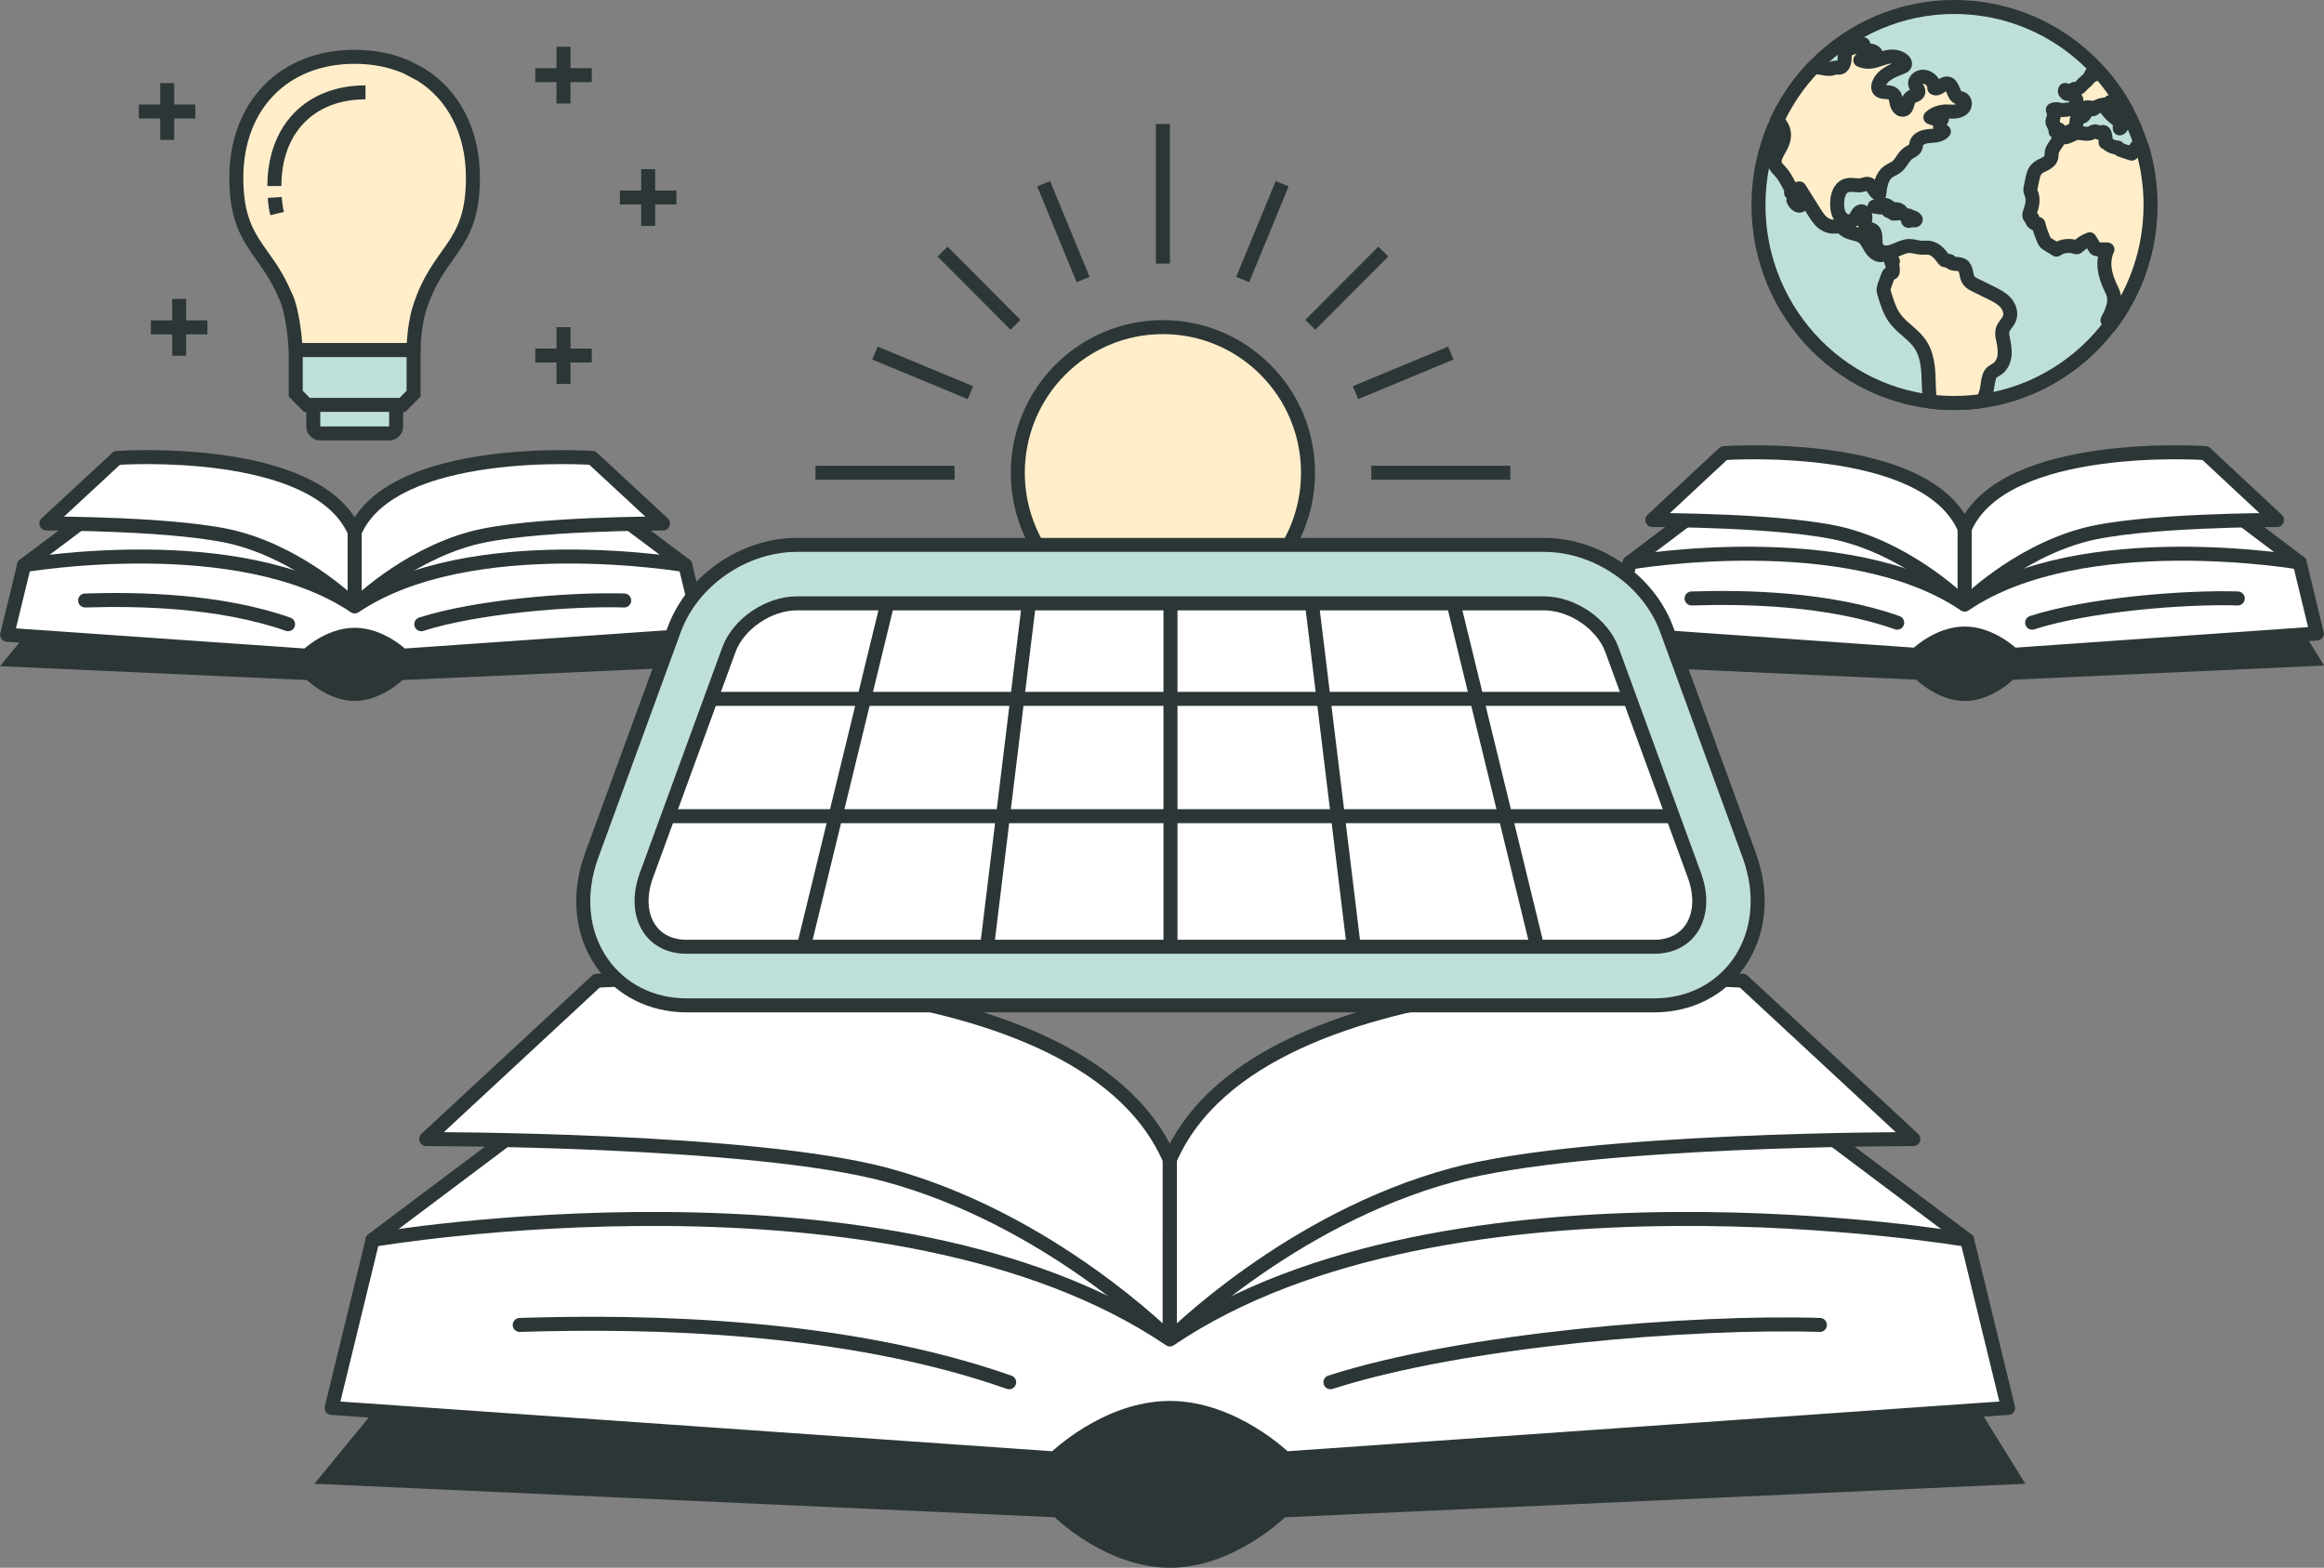 <svg width="249" height="168" viewBox="0 0 249 168" fill="none" xmlns="http://www.w3.org/2000/svg">
<rect x="0" y="0" width="249" height="168" fill="#808080" stroke="none"/>
<g clip-path="url(#clip0_234_465)">
<path d="M25.328 19.057C25.328 26.636 29.046 26.636 31.062 33.091C31.688 35.095 31.688 37.52 31.688 37.52H44.312C44.312 37.52 44.312 35.095 44.938 33.091C46.954 26.636 50.672 26.636 50.672 19.057C50.672 11.478 45.593 6.095 38.004 6.095C30.415 6.095 25.328 11.315 25.328 19.057Z" fill="white"/>
<path d="M43.568 7.189C41.927 6.472 40.057 6.088 37.996 6.088C30.407 6.088 25.321 11.308 25.321 19.05C25.321 26 28.449 26.577 30.525 31.605C30.525 31.605 30.783 31.968 31.062 33.084C31.57 35.117 31.688 37.513 31.688 37.513H44.312C44.312 37.513 44.312 35.088 44.938 33.084C46.954 26.629 50.672 26.629 50.672 19.05C50.672 14.118 48.603 10.206 45.136 8.018L43.568 7.189Z" fill="#FFEEC9" stroke="#2C3636" stroke-width="1.5" stroke-linejoin="round"/>
<path d="M41.699 42.482H34.309C33.898 42.482 33.565 42.816 33.565 43.229V45.698C33.565 46.111 33.898 46.445 34.309 46.445H41.699C42.109 46.445 42.442 46.111 42.442 45.698V43.229C42.442 42.816 42.109 42.482 41.699 42.482Z" fill="#BFE0D8" stroke="#2C3636" stroke-width="1.5" stroke-linecap="round" stroke-linejoin="round"/>
<path d="M31.688 37.513V42.186L32.873 43.384H43.127L44.312 42.186V37.513H31.688Z" fill="#BFE0D8" stroke="#2C3636" stroke-width="1.5" stroke-miterlimit="10"/>
<path d="M29.436 21.157C29.48 21.815 29.568 22.377 29.693 22.887L29.436 21.157Z" fill="white"/>
<path d="M29.436 21.157C29.48 21.815 29.568 22.377 29.693 22.887" stroke="#2C3636" stroke-width="1.5" stroke-linejoin="round"/>
<path d="M39.159 9.896C33.227 9.896 29.399 13.837 29.399 19.93" stroke="#2C3636" stroke-width="1.5" stroke-linejoin="round"/>
<path d="M66.416 21.165H72.474" stroke="#2C3636" stroke-width="1.5" stroke-linejoin="round"/>
<path d="M69.449 18.125V24.211" stroke="#2C3636" stroke-width="1.5" stroke-linejoin="round"/>
<path d="M14.876 11.951H20.934" stroke="#2C3636" stroke-width="1.5" stroke-linejoin="round"/>
<path d="M17.909 8.905V14.99" stroke="#2C3636" stroke-width="1.5" stroke-linejoin="round"/>
<path d="M57.348 38.097H63.406" stroke="#2C3636" stroke-width="1.5" stroke-linejoin="round"/>
<path d="M60.373 35.058V41.144" stroke="#2C3636" stroke-width="1.5" stroke-linejoin="round"/>
<path d="M57.348 8.054H63.406" stroke="#2C3636" stroke-width="1.5" stroke-linejoin="round"/>
<path d="M60.373 5.008V11.094" stroke="#2C3636" stroke-width="1.5" stroke-linejoin="round"/>
<path d="M16.164 35.08H22.222" stroke="#2C3636" stroke-width="1.5" stroke-linejoin="round"/>
<path d="M19.197 32.034V38.119" stroke="#2C3636" stroke-width="1.5" stroke-linejoin="round"/>
<path d="M76 71.386L43.119 72.873C43.119 72.873 40.83 75.113 38.004 75.113C35.177 75.113 32.888 72.873 32.888 72.873L0 71.386L4.571 65.818H72.555L76.007 71.386H76Z" fill="#2C3636"/>
<path d="M2.576 60.568L9.4 55.452C9.4 55.452 29.163 54.357 37.996 60.502V66.565L2.576 63.703V60.568Z" fill="white" stroke="#2C3636" stroke-width="1.5" stroke-linejoin="round"/>
<path d="M4.969 56.087L12.543 49.07C12.543 49.07 33.896 47.569 37.996 57.004V64.99C37.996 64.99 32.689 59.644 25.431 57.685C19.477 56.073 4.969 56.095 4.969 56.095V56.087Z" fill="white" stroke="#2C3636" stroke-width="1.5" stroke-linejoin="round"/>
<path d="M73.424 60.568L66.6 55.452C66.6 55.452 46.837 54.357 38.004 60.502V66.565L73.424 63.703V60.568Z" fill="white" stroke="#2C3636" stroke-width="1.5" stroke-linejoin="round"/>
<path d="M71.031 56.087L63.457 49.07C63.457 49.07 42.104 47.569 38.004 57.004V64.99C38.004 64.99 43.303 59.644 50.569 57.685C56.523 56.073 71.031 56.095 71.031 56.095V56.087Z" fill="white" stroke="#2C3636" stroke-width="1.5" stroke-linejoin="round"/>
<path d="M38.004 64.983C25.63 56.62 2.584 60.568 2.584 60.568L0.766 68.022L32.888 70.262C32.888 70.262 35.177 68.022 38.004 68.022C40.83 68.022 43.119 70.262 43.119 70.262L75.242 68.022L73.424 60.568C73.424 60.568 50.377 56.62 38.004 64.983Z" fill="white" stroke="#2C3636" stroke-width="1.5" stroke-linejoin="round"/>
<path d="M9.12 64.347C14.758 64.169 23.555 64.325 30.864 66.891" stroke="#2C3636" stroke-width="1.5" stroke-linecap="round" stroke-linejoin="round"/>
<path d="M66.88 64.347C61.242 64.169 51.054 64.99 45.136 66.891" stroke="#2C3636" stroke-width="1.5" stroke-linecap="round" stroke-linejoin="round"/>
</g>
<g clip-path="url(#clip1_234_465)">
<path d="M209.393 43.194C220.983 43.194 230.378 33.692 230.378 21.97C230.378 10.249 220.983 0.747 209.393 0.747C197.802 0.747 188.407 10.249 188.407 21.97C188.407 33.692 197.802 43.194 209.393 43.194Z" fill="#BFE0D8" stroke="#2C3636" stroke-width="1.5" stroke-miterlimit="10"/>
<path d="M213.069 40.675C213.106 40.456 213.151 40.23 213.285 40.056C213.472 39.8 213.785 39.687 214.039 39.498C214.486 39.166 214.725 38.601 214.777 38.043C214.829 37.484 214.725 36.919 214.613 36.368C214.546 36.051 214.479 35.72 214.553 35.403C214.673 34.92 215.12 34.588 215.299 34.121C215.523 33.54 215.284 32.861 214.866 32.401C214.449 31.941 213.882 31.662 213.323 31.383C212.763 31.111 212.212 30.832 211.652 30.561C211.384 30.425 211.1 30.282 210.929 30.033C210.593 29.543 210.75 28.728 210.243 28.426C209.825 28.17 209.109 28.419 208.885 27.974L208.363 27.883C208.363 27.883 208.304 27.838 208.281 27.815C207.879 27.265 207.416 26.684 206.753 26.563C206.439 26.503 206.111 26.563 205.791 26.541C205.388 26.511 205.007 26.36 204.605 26.36C203.658 26.36 202.815 27.174 201.875 27.046C201.562 27.001 201.256 26.843 201.1 26.563C200.757 25.953 201.189 24.934 200.57 24.618C200.391 24.527 200.175 24.535 200.018 24.422C199.742 24.218 199.809 23.796 199.854 23.456C199.899 23.117 199.787 22.649 199.444 22.642C199.071 22.642 198.974 23.147 198.736 23.441C198.393 23.871 197.662 23.773 197.296 23.366C196.923 22.958 196.834 22.37 196.834 21.819C196.834 21.05 197.08 20.153 197.788 19.889C198.34 19.685 198.967 19.964 199.541 19.821C199.72 19.776 199.899 19.685 200.085 19.7C200.66 19.745 200.794 20.666 201.346 20.824C201.435 19.941 201.584 18.946 202.293 18.418C202.584 18.199 202.949 18.086 203.233 17.852C203.725 17.46 203.934 16.781 204.456 16.419C204.724 16.231 205.075 16.125 205.216 15.831C205.291 15.68 205.291 15.499 205.343 15.333C205.522 14.798 206.171 14.624 206.723 14.579C207.275 14.534 207.908 14.519 208.274 14.096C207.812 13.87 207.692 13.146 208.058 12.784C207.64 12.814 207.215 12.739 206.827 12.573C207.275 12.165 207.879 11.962 208.483 11.947C208.833 11.939 209.176 11.992 209.527 11.947C209.87 11.909 210.235 11.766 210.422 11.472C210.608 11.177 210.526 10.702 210.205 10.566C210.086 10.521 209.959 10.514 209.84 10.468C209.206 10.227 209.303 8.998 208.632 8.945C208.125 8.907 207.692 9.676 207.245 9.428C207.275 8.673 206.424 8.032 205.723 8.274C205.41 8.379 205.134 8.688 205.194 9.013C205.254 9.33 205.612 9.578 205.537 9.888C205.447 10.227 204.955 10.227 204.694 10.461C204.306 10.8 204.441 11.63 203.941 11.751C203.583 11.841 203.3 11.426 203.218 11.064C203.136 10.702 203.106 10.272 202.807 10.054C202.353 9.714 201.487 10.054 201.271 9.526C201.204 9.36 201.241 9.171 201.301 9.005C201.674 8.002 202.8 7.557 203.792 7.18C203.896 7.142 204.001 7.097 204.06 7.007C204.209 6.788 204.008 6.501 203.784 6.358C203.494 6.169 203.151 6.064 202.807 6.056C201.95 6.026 201.159 6.569 200.302 6.614C199.966 6.629 199.631 6.577 199.317 6.441C199.481 6.154 199.899 6.207 200.22 6.267C200.54 6.328 200.988 6.267 201.025 5.936C201.062 5.581 200.6 5.438 200.257 5.385C199.914 5.332 199.474 5.053 199.638 4.744L198.885 4.97L197.975 5.279C197.662 5.513 197.639 5.936 197.632 6.328C197.624 6.72 197.468 7.21 197.08 7.255C196.968 7.271 196.856 7.233 196.737 7.24C196.565 7.24 196.409 7.316 196.237 7.353C195.849 7.436 195.447 7.323 195.052 7.263C194.805 7.225 194.552 7.21 194.298 7.218C192.717 8.869 191.405 10.778 190.42 12.874C190.704 13.221 190.972 13.568 191.084 13.998C191.241 14.594 191.062 15.235 190.763 15.778C190.435 16.389 189.943 17.06 190.212 17.701C190.323 17.958 190.54 18.146 190.726 18.35C191.151 18.81 191.449 19.383 191.74 19.941C191.852 20.16 191.972 20.417 191.897 20.65C192.218 20.68 192.359 21.209 192.151 21.457C192.307 21.812 192.687 22.212 192.993 21.978C192.948 21.374 192.762 20.786 192.441 20.266C192.561 20.243 192.673 20.221 192.792 20.19L194.373 22.702C194.694 23.215 195.037 23.75 195.559 24.044C195.849 24.21 196.193 24.301 196.528 24.286C196.759 24.286 196.998 24.225 197.214 24.308C197.408 24.376 197.55 24.542 197.714 24.663C198.258 25.062 199.034 24.995 199.578 25.394C199.996 25.696 200.197 26.209 200.481 26.646C200.764 27.084 201.271 27.468 201.756 27.303C201.875 27.265 201.987 27.197 202.106 27.189C202.464 27.167 202.621 27.627 202.673 27.989C202.718 27.989 202.77 27.989 202.815 27.989L202.628 28.042C202.755 28.343 202.815 28.675 202.807 29.007C202.807 29.09 202.793 29.181 202.733 29.233C202.658 29.294 202.546 29.279 202.457 29.324C202.36 29.369 202.315 29.482 202.278 29.58C202.166 29.882 202.062 30.184 201.95 30.485C201.883 30.666 201.816 30.847 201.816 31.036C201.816 31.217 201.868 31.39 201.92 31.556C202.196 32.454 202.479 33.367 203.031 34.121C203.807 35.177 205.037 35.825 205.761 36.919C206.38 37.854 206.559 39.016 206.618 40.139C206.671 41.097 206.648 42.07 206.79 43.02C207.633 43.126 208.498 43.179 209.37 43.179C210.392 43.179 211.391 43.103 212.376 42.96C212.51 42.779 212.622 42.575 212.696 42.372C212.905 41.829 212.95 41.233 213.047 40.66L213.069 40.675Z" fill="#FFEEC9" stroke="#2C3636" stroke-width="1.5" stroke-linejoin="round"/>
<path d="M203.285 22.43C203.068 22.4 202.83 22.438 202.636 22.34C202.517 22.28 202.427 22.174 202.323 22.099C201.898 21.804 201.323 21.963 200.846 22.136L201.398 22.227C201.681 22.227 202.002 22.234 202.196 22.445C202.256 22.513 202.308 22.596 202.39 22.634C202.487 22.679 202.606 22.649 202.711 22.664C202.815 22.679 202.927 22.8 202.867 22.89C203.151 22.875 203.441 22.853 203.725 22.838C203.747 22.619 203.501 22.461 203.285 22.438V22.43Z" fill="#FFEEC9" stroke="#2C3636" stroke-width="1.5" stroke-linejoin="round"/>
<path d="M205.209 23.448C205.104 23.38 205.007 23.282 204.881 23.282L204.448 23.087C204.359 23.079 204.269 23.087 204.18 23.094C204.202 23.23 204.381 23.29 204.403 23.425C204.418 23.501 204.388 23.599 204.441 23.651C204.493 23.697 204.567 23.674 204.627 23.651C204.769 23.606 204.911 23.591 205.06 23.614C205.104 23.614 205.149 23.629 205.186 23.614C205.224 23.599 205.268 23.561 205.261 23.523C205.261 23.486 205.224 23.463 205.194 23.448H205.209Z" fill="#FFEEC9" stroke="#2C3636" stroke-width="1.5" stroke-linejoin="round"/>
<path d="M229.468 15.778C229.319 15.733 229.163 15.68 229.014 15.635C228.805 15.914 228.603 16.185 228.395 16.464C228.014 16.336 227.626 16.208 227.246 16.08C227.179 16.057 227.112 16.035 227.067 15.989C227.022 15.944 226.993 15.869 226.94 15.831C226.888 15.793 226.814 15.793 226.754 15.793C226.463 15.786 226.172 15.672 225.941 15.484L225.896 15.461C225.822 15.363 225.71 15.295 225.598 15.265C225.613 14.979 225.598 14.7 225.531 14.421C225.501 14.292 225.441 14.141 225.315 14.134C225.21 14.134 225.128 14.217 225.031 14.239C224.852 14.277 224.696 14.089 224.509 14.074C224.345 14.059 224.203 14.179 224.054 14.247C223.577 14.473 223.003 14.179 222.481 14.27C221.974 14.353 221.534 14.79 221.034 14.707C220.967 14.692 220.892 14.677 220.825 14.7C220.758 14.722 220.713 14.79 220.668 14.85C220.475 15.145 220.281 15.446 220.087 15.74C219.99 15.891 219.885 16.042 219.848 16.223C219.796 16.442 219.833 16.676 219.774 16.894C219.677 17.219 219.378 17.437 219.08 17.588C218.782 17.739 218.454 17.86 218.222 18.101C217.924 18.41 217.827 18.855 217.738 19.278C217.678 19.572 217.618 19.866 217.559 20.16C217.544 20.251 217.521 20.341 217.536 20.432C217.551 20.537 217.603 20.635 217.641 20.733C217.894 21.344 217.745 22.046 217.521 22.664C217.469 22.815 217.409 22.966 217.432 23.124C217.454 23.283 217.603 23.426 217.76 23.388C217.656 23.539 217.73 23.765 217.879 23.871C218.028 23.984 218.222 23.999 218.401 24.007C218.536 24.587 218.729 25.093 218.953 25.643C219.005 25.764 219.058 25.892 219.147 25.99C219.214 26.058 219.289 26.111 219.371 26.156C219.692 26.352 220.012 26.556 220.333 26.752C220.915 26.352 221.675 26.247 222.339 26.465C222.399 26.488 222.458 26.511 222.525 26.495C222.585 26.48 222.637 26.435 222.682 26.39C223.025 26.058 223.443 25.802 223.898 25.643C224.077 25.937 224.256 26.232 224.435 26.526C224.464 26.578 224.502 26.639 224.554 26.669C224.621 26.714 224.718 26.722 224.8 26.722C225.136 26.722 225.464 26.737 225.799 26.737C225.494 27.363 225.419 28.095 225.501 28.788C225.591 29.482 225.829 30.154 226.127 30.787C226.247 31.036 226.374 31.285 226.448 31.549C226.709 32.492 226.247 33.465 225.799 34.324C225.822 34.264 225.911 34.272 225.948 34.317C225.986 34.362 225.993 34.43 226.001 34.49C226.016 34.626 226.038 34.769 226.068 34.905C228.79 31.323 230.416 26.843 230.416 21.97C230.416 19.813 230.095 17.739 229.506 15.778H229.468Z" fill="#FFEEC9" stroke="#2C3636" stroke-width="1.5" stroke-linejoin="round"/>
<path d="M224.062 7.965C224.062 7.965 224.062 7.95 224.069 7.942C224.069 7.942 224.069 7.957 224.062 7.965Z" fill="#FFEEC9" stroke="#2C3636" stroke-width="1.5" stroke-linejoin="round"/>
<path d="M224.666 7.731C224.561 7.836 224.449 7.934 224.323 8.017C224.271 8.055 224.218 8.085 224.151 8.078C224.099 8.078 224.054 8.017 224.062 7.972C224.002 8.183 223.845 8.357 223.689 8.523C223.45 8.772 223.167 8.968 222.951 9.239C222.779 9.45 222.496 9.571 222.227 9.533C222.13 9.677 221.944 9.744 221.772 9.744C221.601 9.744 221.429 9.692 221.265 9.639C221.176 9.797 221.31 10.008 221.481 10.061C221.653 10.114 221.839 10.061 222.011 10.016C222.138 10.189 222.257 10.363 222.384 10.536C222.421 10.589 222.458 10.642 222.473 10.702C222.496 10.785 222.481 10.868 222.473 10.951C222.451 11.095 222.428 11.23 222.406 11.374C222.391 11.464 222.376 11.555 222.309 11.615C222.257 11.66 222.182 11.668 222.108 11.675C221.765 11.713 221.429 11.751 221.086 11.788C220.989 11.796 220.885 11.811 220.788 11.788C220.713 11.773 220.646 11.751 220.572 11.728C220.363 11.675 220.139 11.69 219.945 11.773C220.072 12.06 220.087 12.392 219.997 12.686C219.96 12.814 219.893 12.95 219.908 13.086C219.923 13.206 219.997 13.312 220.057 13.418C220.169 13.621 220.228 13.863 220.236 14.096C220.363 14.028 220.489 13.953 220.624 13.885C220.698 14.013 220.773 14.142 220.84 14.277C220.862 14.323 220.892 14.368 220.937 14.383C220.974 14.398 221.019 14.383 221.056 14.368C221.34 14.277 221.623 14.157 221.884 14.013C222.115 13.893 222.346 13.734 222.428 13.485C222.518 13.206 222.399 12.829 222.637 12.648C222.749 12.565 222.898 12.565 223.033 12.52C223.331 12.43 223.532 12.082 223.465 11.773L223.569 11.502C223.786 11.502 224.002 11.532 224.211 11.547C224.233 11.6 224.248 11.653 224.271 11.705C224.599 11.441 224.986 11.268 225.404 11.208C225.799 11.947 226.396 12.573 227.119 12.988V13.757C227.313 13.681 227.38 13.455 227.373 13.259C227.373 13.063 227.321 12.867 227.365 12.671C227.529 12.671 227.686 12.776 227.761 12.927C227.835 12.859 227.88 12.761 227.88 12.656C227.544 12.445 227.209 12.226 226.873 12.015C226.769 11.947 226.664 11.879 226.582 11.788C226.426 11.615 226.314 11.328 226.083 11.336C226.083 11.2 226.083 11.064 226.083 10.929C226.247 10.921 226.418 10.914 226.567 10.989C226.717 11.064 226.814 11.208 226.925 11.328C227.172 11.6 227.492 11.796 227.843 11.886C227.052 10.416 226.105 9.051 225.009 7.814C225.009 7.814 225.001 7.814 224.994 7.814C224.875 7.814 224.755 7.783 224.643 7.723L224.666 7.731Z" fill="#FFEEC9" stroke="#2C3636" stroke-width="1.5" stroke-linejoin="round"/>
<path d="M249 71.319L215.687 72.835C215.687 72.835 213.367 75.12 210.504 75.12C207.64 75.12 205.321 72.835 205.321 72.835L172 71.319L176.631 65.64H245.51L249.007 71.319H249Z" fill="#2C3636"/>
<path d="M174.61 60.285L181.523 55.065C181.523 55.065 201.547 53.949 210.496 60.217V66.401L174.61 63.482V60.285Z" fill="white" stroke="#2C3636" stroke-width="1.5" stroke-linejoin="round"/>
<path d="M177.034 55.714L184.708 48.556C184.708 48.556 206.342 47.025 210.496 56.649V64.795C210.496 64.795 205.119 59.342 197.766 57.343C191.733 55.699 177.034 55.722 177.034 55.722V55.714Z" fill="white" stroke="#2C3636" stroke-width="1.5" stroke-linejoin="round"/>
<path d="M246.39 60.285L239.477 55.065C239.477 55.065 219.453 53.949 210.504 60.217V66.401L246.39 63.482V60.285Z" fill="white" stroke="#2C3636" stroke-width="1.5" stroke-linejoin="round"/>
<path d="M243.966 55.714L236.292 48.556C236.292 48.556 214.658 47.025 210.504 56.649V64.795C210.504 64.795 215.873 59.342 223.234 57.343C229.267 55.699 243.966 55.722 243.966 55.722V55.714Z" fill="white" stroke="#2C3636" stroke-width="1.5" stroke-linejoin="round"/>
<path d="M210.504 64.787C197.967 56.257 174.618 60.285 174.618 60.285L172.776 67.887L205.321 70.172C205.321 70.172 207.64 67.887 210.504 67.887C213.367 67.887 215.687 70.172 215.687 70.172L248.232 67.887L246.39 60.285C246.39 60.285 223.04 56.257 210.504 64.787Z" fill="white" stroke="#2C3636" stroke-width="1.5" stroke-linejoin="round"/>
<path d="M181.24 64.131C186.953 63.95 195.864 64.109 203.27 66.726" stroke="#2C3636" stroke-width="1.5" stroke-linecap="round" stroke-linejoin="round"/>
<path d="M239.76 64.131C234.047 63.95 223.726 64.787 217.73 66.725" stroke="#2C3636" stroke-width="1.5" stroke-linecap="round" stroke-linejoin="round"/>
</g>
<path d="M216.982 158.998L137.682 162.588C137.682 162.588 132.161 168 125.344 168C118.527 168 113.006 162.588 113.006 162.588L33.687 158.998L44.712 145.55H208.674L217 158.998H216.982Z" fill="#2C3636"/>
<path d="M39.901 132.869L56.357 120.51C56.357 120.51 104.023 117.866 125.326 132.708V147.354L39.901 140.442V132.869Z" fill="white" stroke="#2C3636" stroke-width="1.5" stroke-linejoin="round"/>
<path d="M45.67 122.046L63.938 105.096C63.938 105.096 115.438 101.471 125.326 124.26V143.549C125.326 143.549 112.526 130.637 95.022 125.904C80.661 122.01 45.67 122.064 45.67 122.064V122.046Z" fill="white" stroke="#2C3636" stroke-width="1.5" stroke-linejoin="round"/>
<path d="M210.769 132.869L194.312 120.51C194.312 120.51 146.647 117.866 125.344 132.708V147.354L210.769 140.442V132.869Z" fill="white" stroke="#2C3636" stroke-width="1.5" stroke-linejoin="round"/>
<path d="M204.999 122.046L186.732 105.096C186.732 105.096 135.232 101.471 125.344 124.26V143.549C125.344 143.549 138.126 130.637 155.647 125.904C170.009 122.01 204.999 122.064 204.999 122.064V122.046Z" fill="white" stroke="#2C3636" stroke-width="1.5" stroke-linejoin="round"/>
<path d="M125.344 143.532C95.502 123.332 39.919 132.869 39.919 132.869L35.534 150.872L113.006 156.284C113.006 156.284 118.527 150.872 125.344 150.872C132.161 150.872 137.682 156.284 137.682 156.284L215.154 150.872L210.769 132.869C210.769 132.869 155.186 123.332 125.344 143.532Z" fill="white" stroke="#2C3636" stroke-width="1.5" stroke-linejoin="round"/>
<path d="M55.683 141.978C69.281 141.549 90.496 141.924 108.124 148.121" stroke="#2C3636" stroke-width="1.5" stroke-linecap="round" stroke-linejoin="round"/>
<path d="M194.987 141.978C181.388 141.549 156.819 143.532 142.546 148.122" stroke="#2C3636" stroke-width="1.5" stroke-linecap="round" stroke-linejoin="round"/>
<path d="M124.597 66.267C133.184 66.267 140.144 59.279 140.144 50.66C140.144 42.041 133.184 35.053 124.597 35.053C116.011 35.053 109.051 42.041 109.051 50.66C109.051 59.279 116.011 66.267 124.597 66.267Z" fill="#FFEEC9" stroke="#2C3636" stroke-width="1.5" stroke-miterlimit="10"/>
<path d="M108.808 34.809L100.987 26.958" stroke="#2C3636" stroke-width="1.5" stroke-miterlimit="10"/>
<path d="M140.387 34.809L148.208 26.958" stroke="#2C3636" stroke-width="1.5" stroke-miterlimit="10"/>
<path d="M103.972 42.077L93.748 37.833" stroke="#2C3636" stroke-width="1.5" stroke-miterlimit="10"/>
<path d="M133.147 29.955L137.375 19.69" stroke="#2C3636" stroke-width="1.5" stroke-miterlimit="10"/>
<path d="M102.271 50.66H87.373" stroke="#2C3636" stroke-width="1.5" stroke-miterlimit="10"/>
<path d="M146.924 50.66H161.823" stroke="#2C3636" stroke-width="1.5" stroke-miterlimit="10"/>
<path d="M124.597 28.246V13.29" stroke="#2C3636" stroke-width="1.5" stroke-miterlimit="10"/>
<path d="M145.236 42.077L155.447 37.833" stroke="#2C3636" stroke-width="1.5" stroke-miterlimit="10"/>
<path d="M116.048 29.955L111.82 19.69" stroke="#2C3636" stroke-width="1.5" stroke-miterlimit="10"/>
<path d="M73.555 107.732C69.814 107.732 66.518 106.065 64.492 103.163C62.277 99.99 61.885 95.786 63.398 91.651L72.231 67.488C74.149 62.213 79.687 58.389 85.387 58.389H165.429C171.129 58.389 176.667 62.213 178.585 67.488L187.418 91.651C188.931 95.786 188.526 99.99 186.324 103.163C184.298 106.065 181.002 107.732 177.261 107.732H73.555Z" fill="#BFE0D8" stroke="#2C3636" stroke-width="1.5" stroke-miterlimit="10"/>
<path d="M177.247 101.454H73.555C69.638 101.454 67.747 97.929 69.26 93.793L78.093 69.63C79.12 66.837 82.361 64.654 85.387 64.654H165.415C168.441 64.654 171.683 66.837 172.709 69.63L181.543 93.793C183.055 97.929 181.164 101.454 177.247 101.454Z" fill="white" stroke="#2C3636" stroke-width="1.5" stroke-miterlimit="10"/>
<path d="M95.071 64.654L86.116 101.454" stroke="#2C3636" stroke-width="1.5" stroke-miterlimit="10"/>
<path d="M110.24 64.654L105.755 101.454" stroke="#2C3636" stroke-width="1.5" stroke-miterlimit="10"/>
<path d="M125.408 64.654V101.454" stroke="#2C3636" stroke-width="1.5" stroke-miterlimit="10"/>
<path d="M140.563 64.654L145.047 101.454" stroke="#2C3636" stroke-width="1.5" stroke-miterlimit="10"/>
<path d="M155.731 64.654L164.7 101.454" stroke="#2C3636" stroke-width="1.5" stroke-miterlimit="10"/>
<path d="M76.175 74.891H174.641" stroke="#2C3636" stroke-width="1.5" stroke-miterlimit="10"/>
<path d="M71.583 87.461H179.219" stroke="#2C3636" stroke-width="1.5" stroke-miterlimit="10"/>
<defs>
<clipPath id="clip0_234_465">
<rect width="76" height="70.112" fill="white" transform="translate(0 5.008)"/>
</clipPath>
<clipPath id="clip1_234_465">
<rect width="77" height="75.12" fill="white" transform="translate(172)"/>
</clipPath>
</defs>
</svg>
